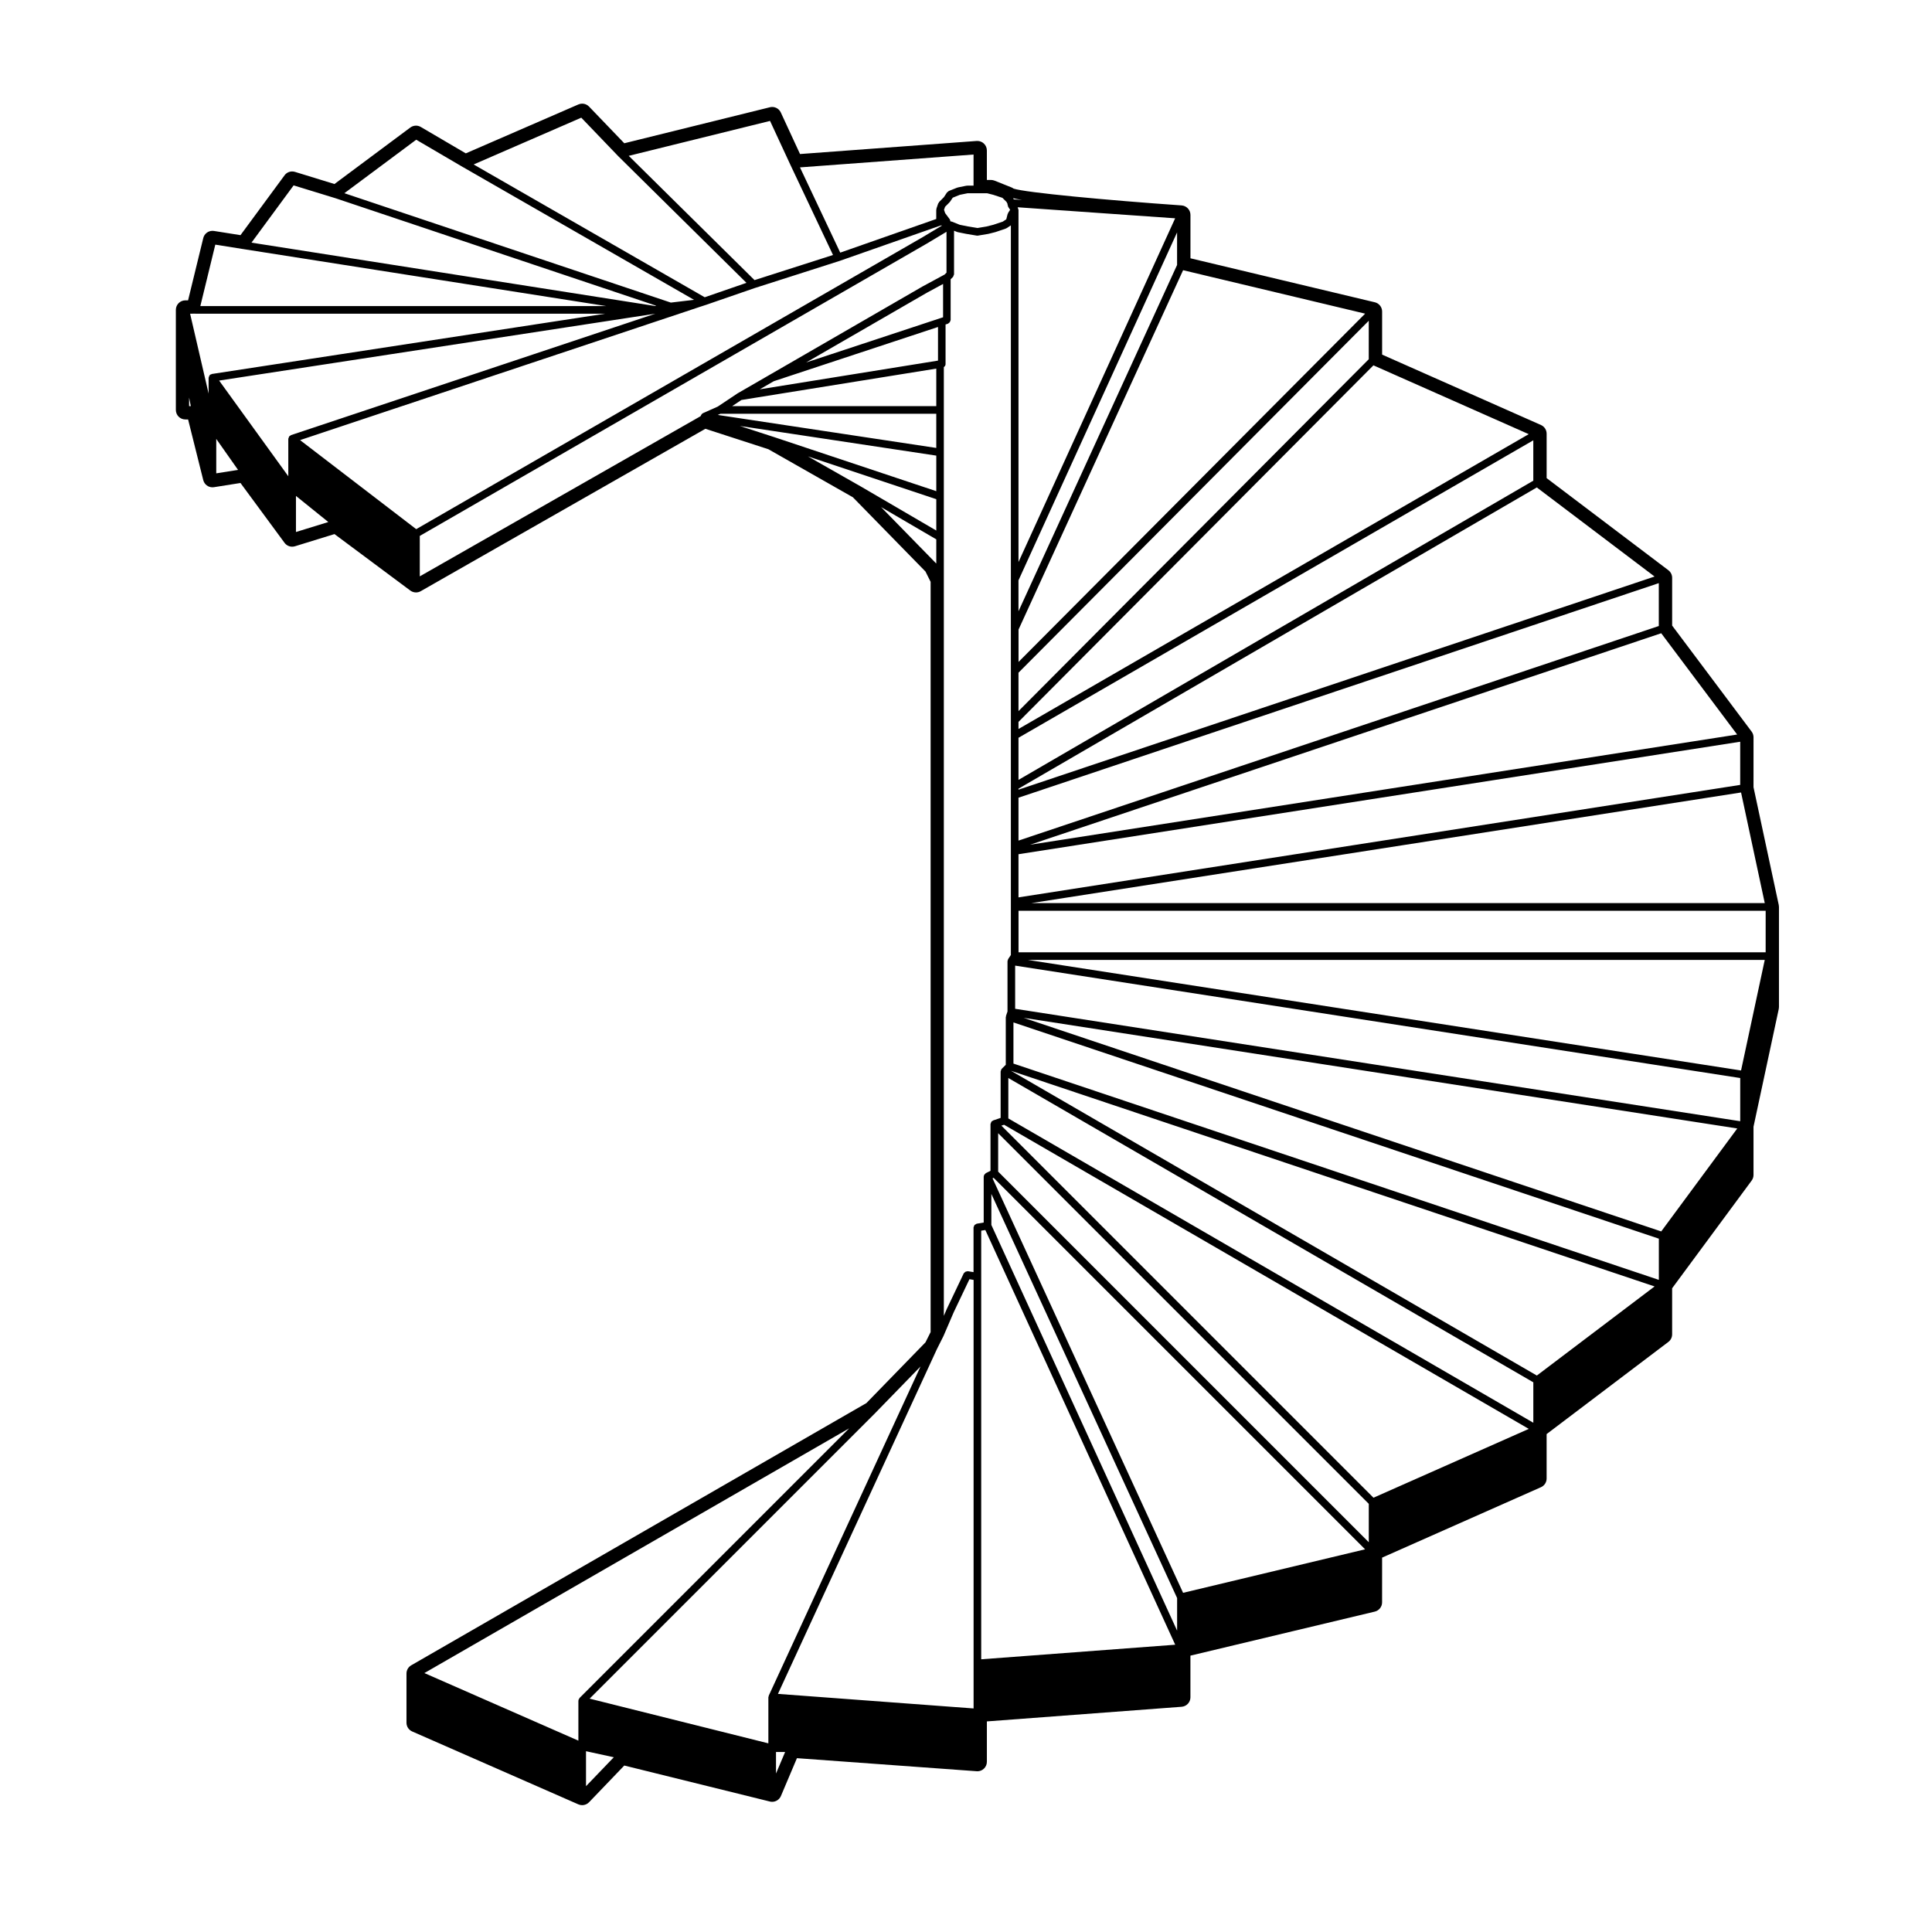 <?xml version="1.0" encoding="UTF-8"?>
<!-- Uploaded to: ICON Repo, www.svgrepo.com, Generator: ICON Repo Mixer Tools -->
<svg fill="#000000" width="800px" height="800px" version="1.1" viewBox="144 144 512 512" xmlns="http://www.w3.org/2000/svg">
 <path d="m193.12 255.16h0.727l4.016 16.07c0.289 1.137 1.305 1.91 2.445 1.91 0.125 0 0.262-0.012 0.395-0.031l7.027-1.113 11.672 15.852c0.484 0.656 1.238 1.027 2.023 1.027 0.246 0 0.5-0.035 0.742-0.109l10.473-3.231 20.094 14.965c0.449 0.332 0.973 0.5 1.508 0.5 0.43 0 0.863-0.105 1.25-0.328l75.445-43.039 16.688 5.414 22.391 12.73 19.246 19.684 1.359 2.727v198.83l-1.359 2.715-15.664 16.102-120.62 69.488c-0.777 0.449-1.258 1.281-1.258 2.18v13.039c0 0.996 0.59 1.906 1.508 2.309l44.047 19.324c0.324 0.141 0.672 0.211 1.012 0.211 0.672 0 1.336-0.273 1.812-0.77l9.34-9.734 38.586 9.539c0.203 0.051 0.406 0.074 0.605 0.074 0.992 0 1.918-0.586 2.324-1.543l4.242-10.02 47.637 3.461c0.059 0.012 0.121 0.012 0.18 0.012 0.637 0 1.25-0.238 1.719-0.676 0.516-0.48 0.801-1.148 0.801-1.844v-10.695l51.609-3.879c1.316-0.102 2.332-1.188 2.332-2.508v-11.043l48.859-11.668c1.133-0.273 1.934-1.285 1.934-2.449l0.004-11.859 42.098-18.66c0.918-0.402 1.5-1.309 1.5-2.301v-11.777l32.266-24.426c0.629-0.473 0.996-1.219 0.996-2.004v-12.211l21.074-28.539c0.316-0.434 0.492-0.957 0.492-1.496v-12.777l6.691-31.199c0.035-0.172 0.055-0.348 0.055-0.523v-26.516c0-0.176-0.02-0.352-0.055-0.527l-6.691-31.211 0.004-13.227c0-0.543-0.176-1.074-0.504-1.512l-21.062-28.098v-12.652c0-0.789-0.367-1.531-0.996-2.012l-32.266-24.41v-11.773c0-0.996-0.586-1.898-1.5-2.301l-42.098-18.656v-11.422c0-1.164-0.801-2.18-1.934-2.449l-48.859-11.656v-11.496c0-1.324-1.023-2.418-2.344-2.516-19.613-1.371-41.309-3.391-44.523-4.453-0.176-0.133-0.367-0.238-0.574-0.324l-4.488-1.793c-0.297-0.117-0.613-0.18-0.938-0.18h-1.082l-0.004-7.816c0-0.699-0.293-1.371-0.805-1.844-0.469-0.434-1.078-0.676-1.715-0.676-0.066 0-0.121 0-0.188 0.004l-46.805 3.465-5.094-11.012c-0.418-0.906-1.32-1.461-2.281-1.461-0.203 0-0.402 0.023-0.605 0.074l-38.594 9.543-9.34-9.723c-0.484-0.508-1.148-0.777-1.812-0.777-0.336 0-0.68 0.07-1.004 0.211l-29.844 12.965-11.93-6.996c-0.395-0.23-0.836-0.348-1.273-0.348-0.527 0-1.059 0.168-1.508 0.5l-20.098 14.969-10.473-3.219c-0.242-0.074-0.492-0.109-0.734-0.109-0.785 0-1.547 0.367-2.023 1.027l-11.672 15.852-7.027-1.113c-0.133-0.02-0.266-0.031-0.395-0.031-1.148 0-2.172 0.781-2.445 1.926l-4.027 16.504-0.715-0.008c-1.391 0-2.519 1.129-2.519 2.519v26.523c0 1.395 1.125 2.523 2.519 2.523zm7.938-46.328 7.621 1.211 96.012 15.074h-107.6zm20.754-15.703 11.012 3.379h0.012l85.074 28.516-0.312 0.07-106.95-16.793zm32.492-12.102 12.461 7.305h0.012l61.148 35.129-6.144 0.73-86.516-28.988zm43.742-5.84 9.859 10.27c0.004 0.004 0.012 0 0.016 0.004 0.004 0 0 0.004 0.004 0.012l33.895 33.484-11.062 3.82-61.238-35.191zm50.023 0.859 5.488 11.84s0.004 0 0.004 0.004l11.195 23.688-20.797 6.656-33.336-32.934zm50.301 19.582 2.055-0.414h5.172l1.637 0.414 2.422 0.805 1.078 1.074 0.273 0.535v0.211c0 0.105 0.086 0.172 0.109 0.266 0.023 0.102-0.004 0.207 0.055 0.293l0.523 0.789-0.523 0.797c-0.035 0.051-0.012 0.109-0.035 0.168-0.023 0.055-0.09 0.086-0.105 0.145l-0.359 1.414-0.926 0.609-2.508 0.84-1.727 0.434-2.5 0.418-2.492-0.418-2.168-0.434-2.152-0.863c-0.023-0.012-0.051 0.012-0.074 0-0.066-0.02-0.117-0.016-0.18-0.023-0.02 0-0.035-0.02-0.051-0.02-0.012-0.086-0.066-0.141-0.09-0.215-0.035-0.102-0.012-0.211-0.082-0.301l-1.246-1.668-0.301-0.875 0.277-0.805 1.176-1.18c0.031-0.031 0.02-0.074 0.047-0.105 0.02-0.023 0.059-0.016 0.082-0.039l0.73-1.09zm59.164 19.977 48.238 11.516-91.848 92.297v-8.578zm-139.87 11.527-96.566 32.188c-0.082 0.023-0.105 0.109-0.176 0.156-0.09 0.055-0.176 0.074-0.242 0.152-0.02 0.02-0.051 0.016-0.066 0.035-0.02 0.031-0.012 0.066-0.023 0.102-0.059 0.098-0.066 0.188-0.09 0.293-0.023 0.082-0.098 0.137-0.098 0.223v9.93l-18.332-25.355zm-110.58 41.391-5.773 0.918v-9.125zm23.926 13.82-8.578 2.644v-9.562zm24.238 3.68 134.35-77.461s0-0.004 0.004-0.004h0.012l5.219-3.133v10.836l-0.516 0.504-5.703 3.082c-0.004 0-0.004 0.004-0.012 0.012-0.004 0.004-0.012 0-0.016 0l-40.449 23.375-8.539 4.934c-0.012 0.004-0.012 0.02-0.02 0.023-0.012 0.004-0.031 0-0.039 0.004l-5.34 3.562-3.953 1.758c-0.035 0.016-0.047 0.059-0.074 0.082-0.066 0.035-0.121 0.059-0.176 0.105-0.07 0.059-0.09 0.145-0.137 0.223-0.059 0.09-0.109 0.156-0.141 0.262-0.012 0.039-0.055 0.059-0.059 0.105 0 0 0.004 0.004 0 0.004l-74.41 42.445zm134.35-64.426 4.328-2.344v8.828l-0.656 0.215h-0.004l-35.641 11.77zm-40.543 23.43 43.527-14.375v8.914l-47.242 7.609zm-8.57 4.973 51.641-8.316v9.945l-54.094-0.004zm-5.57 3.648h57.207v9.059l-57.906-8.746zm57.211 11.094v9.422l-43.16-14.391h-0.004-0.004l-8.902-2.891zm0 11.547v8.309l-20.051-11.707h-0.004c-0.004 0-0.004-0.004-0.004-0.004l-13.969-7.945zm0 10.645v6.383l-0.133-0.102-14.496-14.828zm1.906 211.13c0.004-0.012 0-0.02 0-0.031 0.012-0.012 0.02-0.012 0.023-0.023l2.691-6.254 4.168-8.758 1.098 0.188v113.57l-51.848-3.859 42.082-91.27v-0.004zm112.71 54.648-98.219-98.219v-10.18l98.219 98.219zm-99.43-96.578 98.453 98.449-48.234 11.531-50.496-109.84zm-0.59 4.269 49.227 107.1v8.641l-49.227-107.52zm144.56 48.129-139.37-80.766 170.57 57.152zm32.961-38.191-168.96-56.605 189.11 29.32zm-171.67-44.48v-10.906l171.04 57.305v10.918zm0.453-14.52v-11.441l192.15 29.789v11.445zm-1.809 18.344 139.13 80.641v10.715l-139.13-80.648zm194.18-1.996-189.03-29.305h195.31zm-195.3 14.387 139.05 80.594-41.16 18.242-98.609-98.605zm-4.973 27.891 50.32 109.9-51.414 3.863v-113.59zm-57.402 123.41c-0.031 0.059 0.012 0.121-0.012 0.188-0.016 0.059-0.074 0.102-0.082 0.16 0 0.016 0.012 0.023 0.012 0.035 0 0.016-0.016 0.023-0.016 0.039v12.203l-47.367-11.844 75.605-75.602c0-0.004 0-0.004 0.004-0.004 0-0.004 0.004 0 0.004-0.004l12.078-12.418zm-50.148 0.617c-0.07 0.07-0.059 0.168-0.105 0.25-0.051 0.082-0.137 0.121-0.16 0.215-0.012 0.051 0.023 0.086 0.02 0.125-0.004 0.039-0.051 0.082-0.051 0.117v10.59l-40.812-17.91 112.57-64.855zm1.723 14.094 7.367 1.602-7.367 7.668zm50.352 0.211h2.414l-2.414 5.703zm262.27-211.93h-198v-11.012h198l-0.004 11.012zm-194.64-13.035 188.12-29.32 6.281 29.32zm187.89-31.328-191.26 29.809v-11.441l191.26-29.809zm-188.2 15.855 167.27-56.047 20.121 26.844zm166.63-57.961-169.69 56.863v-11.367l169.69-56.863zm-169.69 43.371v-0.262l137.36-79.832 31.207 23.609zm136.43-81.883-136.43 79.289v-11.16l136.43-78.832zm-136.43 65.801v-1.883l94.062-94.488 41.156 18.238zm92.82-97.984-92.82 93.25v-10.184l92.828-93.273-0.004 10.207zm-94.84 71.418v86.461l-0.73 1.098c-0.047 0.066-0.016 0.141-0.039 0.211-0.031 0.07-0.105 0.109-0.109 0.188-0.004 0.023 0.02 0.051 0.02 0.074-0.004 0.031-0.035 0.047-0.035 0.082v13.312l-0.398 1.184c-0.012 0.02 0.012 0.047 0.004 0.07-0.012 0.031 0.012 0.059 0.004 0.098-0.012 0.059-0.066 0.098-0.066 0.156v12.617l-1.062 1.059c-0.035 0.035-0.023 0.09-0.055 0.125-0.031 0.035-0.082 0.039-0.105 0.082-0.047 0.086-0.016 0.172-0.035 0.258-0.023 0.09-0.105 0.156-0.105 0.25v12.309l-1.996 0.676c-0.082 0.031-0.105 0.105-0.172 0.145-0.07 0.047-0.156 0.031-0.223 0.098-0.047 0.047-0.031 0.105-0.066 0.156-0.082 0.105-0.105 0.211-0.141 0.336-0.016 0.082-0.09 0.137-0.09 0.215v12.402l-1.219 0.598-0.02 0.012c-0.055 0.031-0.066 0.09-0.109 0.125-0.105 0.074-0.172 0.156-0.242 0.266-0.047 0.07-0.121 0.102-0.145 0.172-0.02 0.059 0.012 0.121 0 0.18-0.012 0.059-0.066 0.102-0.066 0.156v12.191l-1.855 0.312c-0.105 0.02-0.16 0.109-0.258 0.16-0.121 0.059-0.238 0.102-0.324 0.203-0.086 0.102-0.102 0.215-0.141 0.336-0.031 0.102-0.117 0.176-0.117 0.293v11.844l-1.516-0.25c-0.098-0.016-0.156 0.051-0.246 0.059-0.133 0.012-0.242 0.023-0.363 0.086-0.121 0.066-0.195 0.145-0.289 0.258-0.055 0.066-0.141 0.086-0.18 0.16l-4.492 9.441c-0.004 0.012 0 0.016 0 0.02-0.004 0.012-0.012 0.012-0.016 0.016l-0.77 1.793v-251.43c0.262-0.18 0.457-0.438 0.457-0.781v-10.508l0.656-0.215c0.082-0.023 0.105-0.109 0.176-0.156 0.109-0.07 0.203-0.133 0.281-0.242 0.082-0.105 0.105-0.211 0.137-0.336 0.023-0.082 0.098-0.137 0.098-0.223v-10.816l0.605-0.594v-0.004c0.105-0.105 0.121-0.262 0.172-0.402 0.035-0.105 0.121-0.195 0.125-0.309v-0.004-11.547l0.863 0.344c0.047 0.016 0.098 0.016 0.137 0.023 0.016 0.004 0.023 0.023 0.039 0.023l2.246 0.453h0.023 0.004l2.691 0.449c0.059 0.012 0.109 0.016 0.168 0.016 0.055 0 0.105-0.004 0.168-0.016l2.695-0.449c0.004 0 0.012-0.004 0.016-0.012 0.02 0 0.039 0 0.066-0.004l1.805-0.453c0.012 0 0.012-0.012 0.02-0.012 0.016-0.004 0.035 0 0.055-0.012l2.684-0.902c0.035-0.012 0.047-0.051 0.074-0.066 0.055-0.023 0.109-0.016 0.16-0.051l1.145-0.75v93.859l-0.004 13.035zm-18.602-106.87h0.387l-5.106 3.062-134.27 77.414-30.777-23.598 106.08-35.355h0.004l1.344-0.438h0.004 0.012l13.035-4.5 22.449-7.18h0.004c0.012 0 0.016 0 0.023-0.004zm-197.49 23.379h108.58l-104.24 15.977c-0.086 0.012-0.125 0.09-0.207 0.121-0.074 0.031-0.16 0.004-0.23 0.055-0.023 0.016-0.02 0.051-0.047 0.07-0.047 0.035-0.074 0.066-0.105 0.105-0.074 0.082-0.086 0.176-0.125 0.277-0.039 0.102-0.102 0.176-0.105 0.289-0.004 0.031-0.035 0.051-0.035 0.082v4.203l-4.906-21.18 1.418-0.008zm-1.23 24.5h-0.453v-2.273zm261.37-37.414-42.031 91.777v-8.195l42.031-92.211zm-55.625-21.023c-0.039 0-0.059 0.035-0.102 0.039-0.035 0.004-0.066-0.023-0.102-0.02l-2.246 0.453c-0.035 0.004-0.051 0.047-0.082 0.055-0.035 0.012-0.066-0.016-0.102 0l-2.242 0.891c-0.105 0.039-0.137 0.145-0.223 0.211-0.074 0.059-0.18 0.074-0.242 0.16l-0.836 1.273-1.273 1.281c-0.059 0.055-0.047 0.141-0.09 0.211-0.047 0.07-0.121 0.102-0.152 0.176l-0.457 1.352c-0.02 0.055 0.02 0.109 0.012 0.168-0.012 0.059-0.066 0.098-0.066 0.156v2.434l-25.441 8.914-10.672-22.59 46-3.406v8.242zm13.598 99.754v-93.352c0-0.039-0.035-0.059-0.047-0.102-0.012-0.102-0.051-0.168-0.086-0.258-0.023-0.066 0-0.137-0.039-0.203l-0.074-0.109 41.762 2.926zm0.953-95.961-2.215-0.156-0.152-0.309c0.605 0.156 1.398 0.309 2.367 0.465z"/>
</svg>